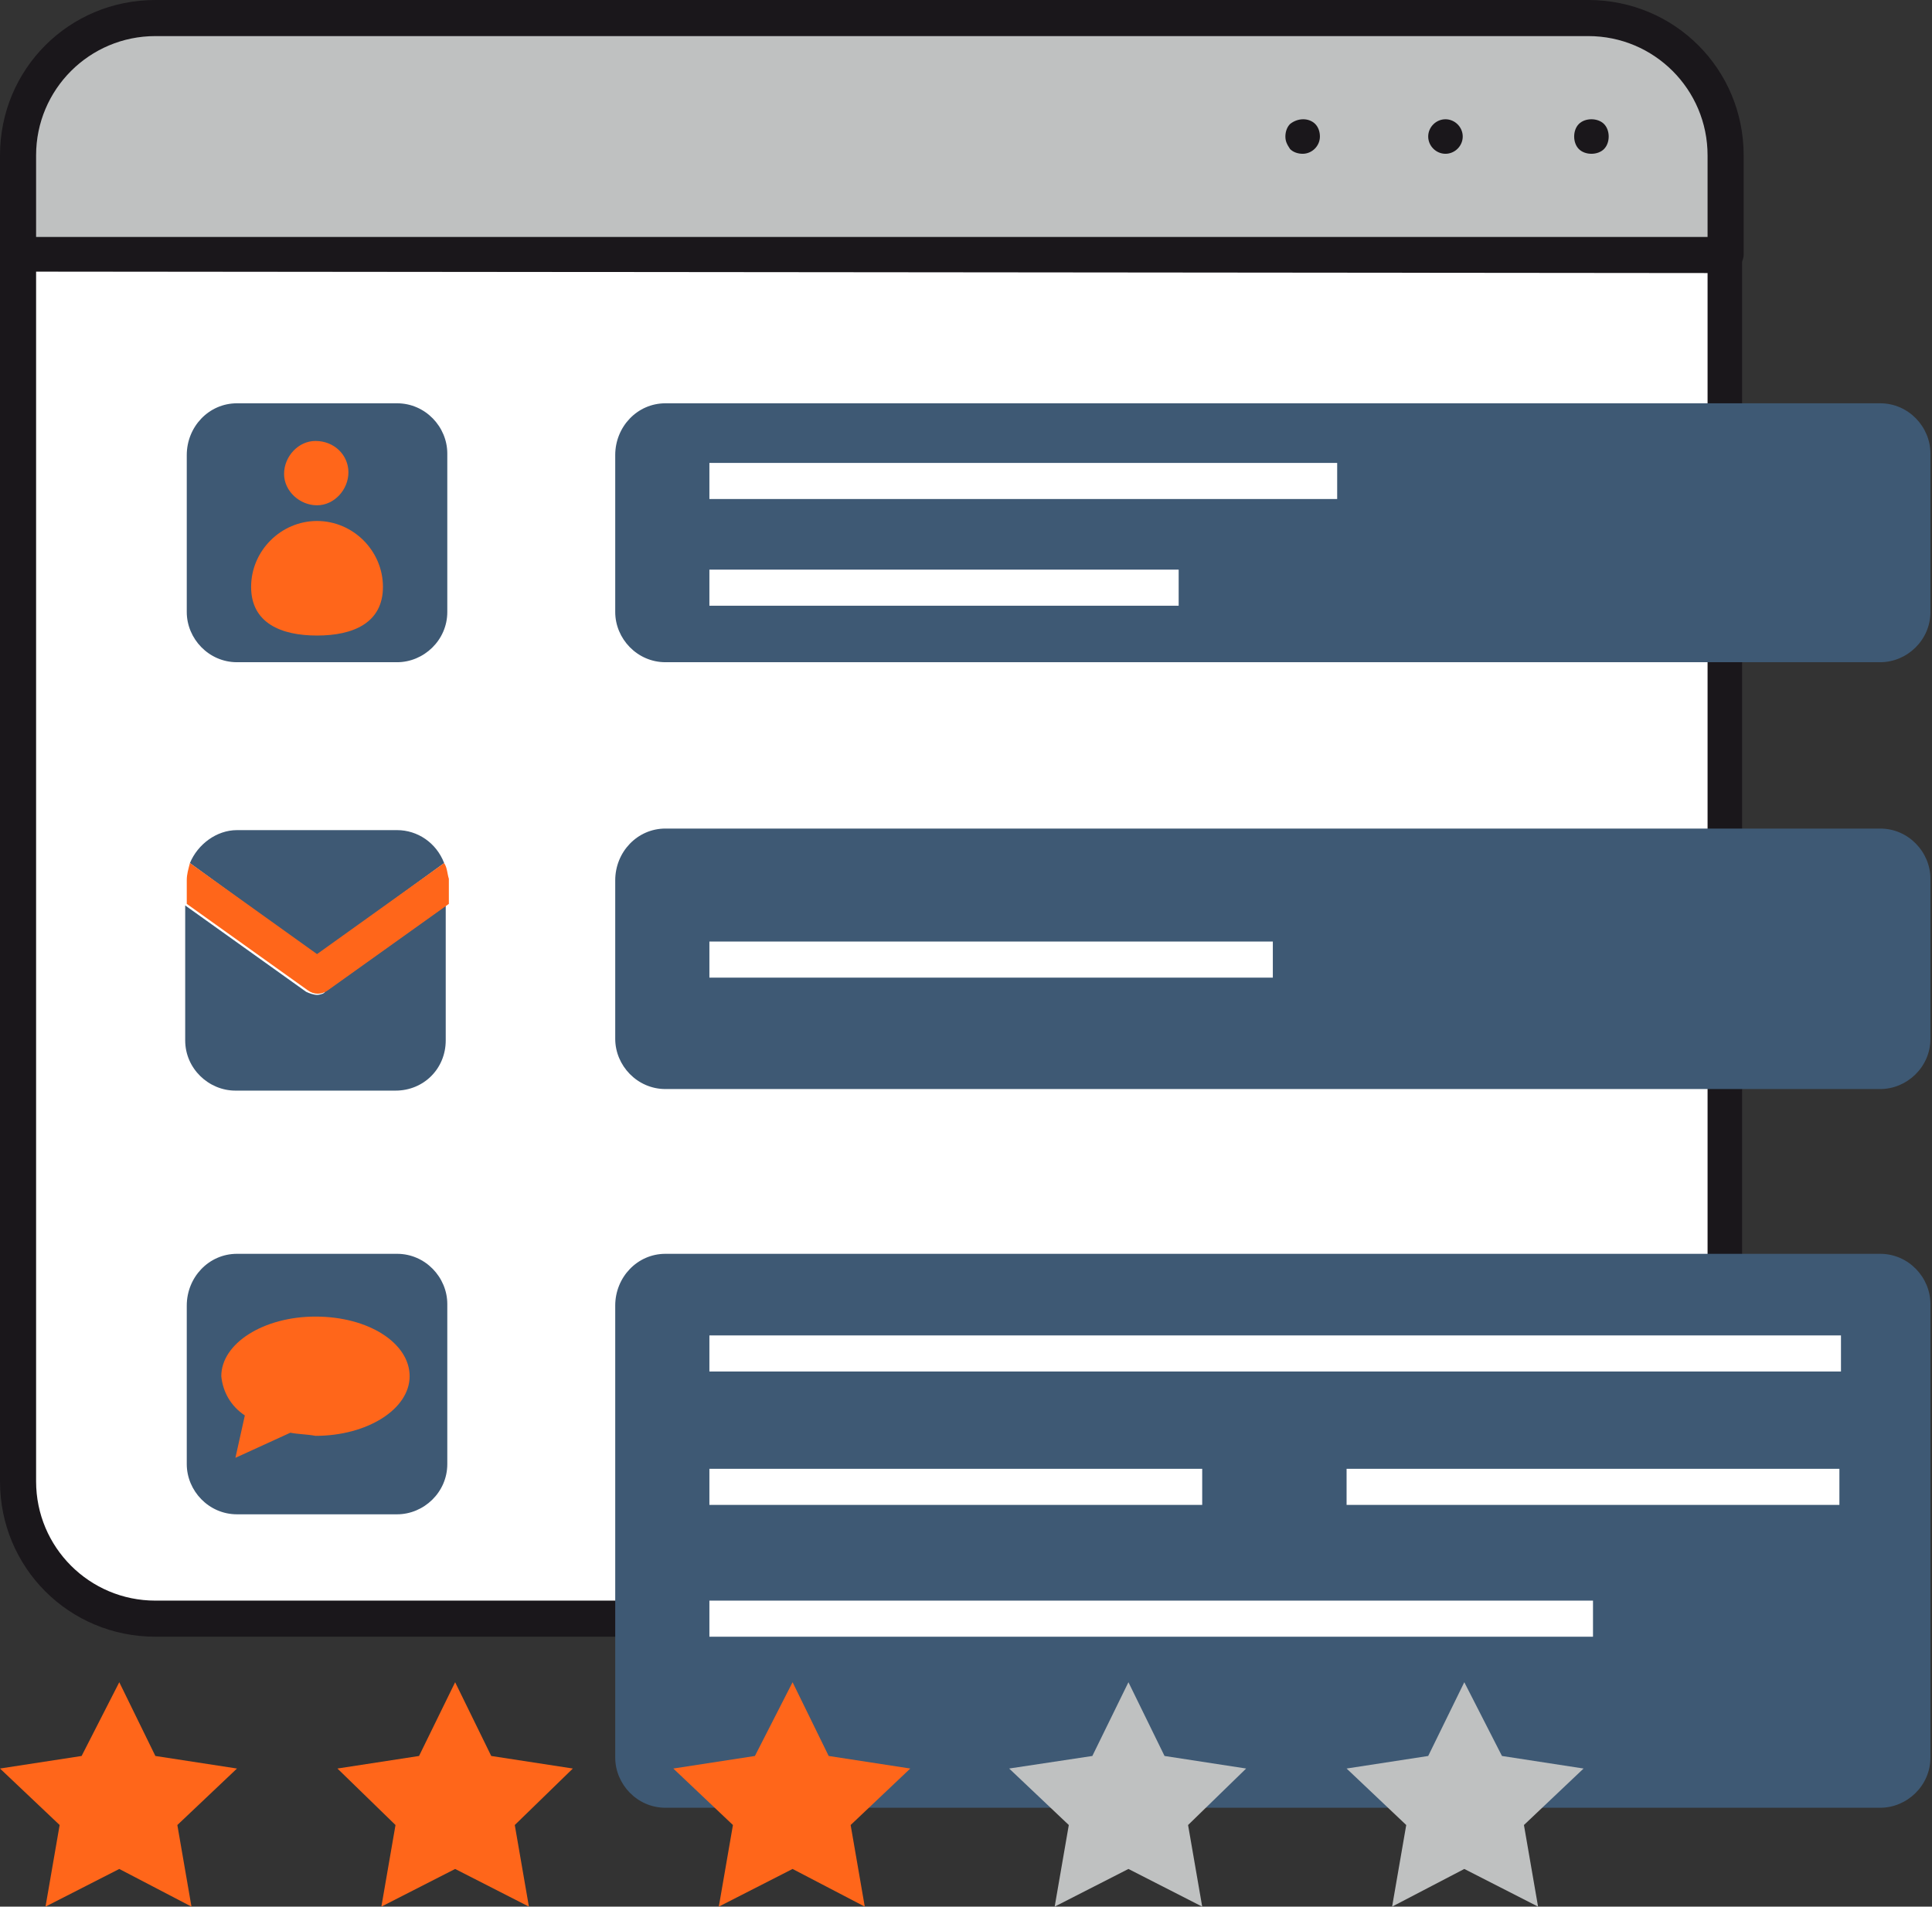 <svg xmlns="http://www.w3.org/2000/svg" xmlns:xlink="http://www.w3.org/1999/xlink" id="Layer_1" x="0px" y="0px" viewBox="0 0 123.1 121.5" style="enable-background:new 0 0 123.1 121.5;" xml:space="preserve"><rect x="0" y="0" width="123.1" height="121.5" fill="#333333" stroke="none"/><style type="text/css">	.st0{fill:#FFFFFF;}	.st1{fill:#1A171B;}	.st2{fill:#BFC1C1;}	.st3{fill:#3E5974;}	.st4{fill:#FF661A;}</style><g id="Layer_2_00000066489946119802744600000001973295005605156024_">	<g id="layer_1-2">		<path class="st0" d="M1.1,94.4c0,4.8,3.9,8.8,8.8,8.8h91.3c4.8,0,8.8-3.9,8.8-8.8V16.2H1.1V94.4z"></path>		<path class="st1" d="M101.2,104.3H9.9c-5.5,0-9.9-4.4-9.9-9.9V16.2c0-0.6,0.5-1.1,1.1-1.1c0,0,0,0,0,0h108.8   c0.6,0,1.1,0.5,1.1,1.1v78.2C111.1,99.9,106.6,104.3,101.2,104.3z M2.3,17.3v77.1c0,4.2,3.4,7.6,7.6,7.6h91.3   c4.2,0,7.6-3.4,7.6-7.6v-77L2.3,17.3z"></path>		<path class="st2" d="M101.2,1.1H9.9c-4.8,0-8.8,3.9-8.8,8.8c0,0,0,0,0,0v6.3h108.8V9.9C109.9,5.1,106,1.1,101.2,1.1   C101.2,1.1,101.2,1.1,101.2,1.1z"></path>		<path class="st1" d="M109.9,17.3H1.1c-0.6,0-1.1-0.5-1.1-1.1V9.9C0,4.4,4.4,0,9.9,0h91.3c5.5,0,9.9,4.4,9.9,9.9v6.3   C111.1,16.8,110.6,17.3,109.9,17.3z M2.3,15.1h106.5V9.9c0-4.2-3.4-7.6-7.6-7.6H9.9c-4.2,0-7.6,3.4-7.6,7.6V15.1z"></path>		<path class="st1" d="M101.4,9.8c-0.3,0-0.6-0.1-0.8-0.3c-0.2-0.2-0.3-0.5-0.3-0.8c0-0.3,0.1-0.6,0.3-0.8c0.4-0.4,1.2-0.4,1.6,0   c0.2,0.2,0.3,0.5,0.3,0.8c0,0.3-0.1,0.6-0.3,0.8C102,9.7,101.7,9.8,101.4,9.8z"></path>		<path class="st1" d="M91,8.7c0-0.6,0.5-1.1,1.1-1.1l0,0c0.6,0,1.1,0.5,1.1,1.1l0,0c0,0.6-0.5,1.1-1.1,1.1l0,0   C91.5,9.8,91,9.3,91,8.7z"></path>		<path class="st1" d="M83,9.8c-0.3,0-0.6-0.1-0.8-0.3C82,9.2,81.9,9,81.9,8.7c0-0.3,0.1-0.6,0.3-0.8c0.5-0.4,1.2-0.4,1.6,0   c0.2,0.2,0.3,0.5,0.3,0.8C84.1,9.3,83.6,9.8,83,9.8C83,9.8,83,9.8,83,9.8z"></path>		<path class="st3" d="M42.4,25.7h77.4c1.8,0,3.2,1.5,3.2,3.2v10.1c0,1.8-1.5,3.2-3.2,3.2H42.4c-1.8,0-3.2-1.5-3.2-3.2V29   C39.2,27.2,40.6,25.7,42.4,25.7z"></path>		<path class="st3" d="M42.4,52.8h77.4c1.8,0,3.2,1.5,3.2,3.2v10.2c0,1.8-1.5,3.2-3.2,3.2H42.4c-1.8,0-3.2-1.5-3.2-3.2V56.1   C39.2,54.3,40.6,52.8,42.4,52.8z"></path>		<path class="st3" d="M42.4,79.9h77.4c1.8,0,3.2,1.5,3.2,3.2V112c0,1.8-1.5,3.2-3.2,3.2H42.4c-1.8,0-3.2-1.5-3.2-3.2V83.2   C39.2,81.4,40.6,79.9,42.4,79.9z"></path>		<path class="st3" d="M15.1,25.7h10.2c1.8,0,3.2,1.5,3.2,3.2v10.1c0,1.8-1.5,3.2-3.2,3.2H15.1c-1.8,0-3.2-1.5-3.2-3.2V29   C11.9,27.2,13.3,25.7,15.1,25.7z"></path>		<path class="st3" d="M15.1,79.9h10.2c1.8,0,3.2,1.5,3.2,3.2v10.2c0,1.8-1.5,3.2-3.2,3.2H15.1c-1.8,0-3.2-1.5-3.2-3.2V83.2   C11.9,81.4,13.3,79.9,15.1,79.9z"></path>		<path class="st3" d="M28.3,55c-0.5-1.3-1.7-2.1-3-2.1H15.1c-1.3,0-2.5,0.9-3,2.1l8.1,5.9L28.3,55z"></path>		<path class="st3" d="M20.2,63.4c-0.2,0-0.5-0.1-0.7-0.2l-7.7-5.5v8.6c0,1.8,1.5,3.2,3.2,3.2h10.2c1.8,0,3.2-1.4,3.2-3.2v-8.6   l-7.7,5.5C20.7,63.3,20.4,63.4,20.2,63.4z"></path>		<path class="st4" d="M24.4,37.4c0,2.3-1.9,3.1-4.2,3.1S16,39.7,16,37.4c0-2.3,1.9-4.2,4.2-4.2S24.4,35.1,24.4,37.4z"></path>		<path class="st4" d="M22.2,30.1c0,1.1-0.9,2.1-2,2.1s-2.1-0.9-2.1-2c0-1.1,0.9-2.1,2-2.1h0C21.3,28.1,22.2,29,22.2,30.1z"></path>		<path class="st4" d="M28.3,55l-8.1,5.8L12.1,55c-0.1,0.4-0.2,0.7-0.2,1.1v1.5l7.7,5.5c0.4,0.3,0.9,0.3,1.3,0l7.7-5.5v-1.6   C28.5,55.7,28.5,55.3,28.3,55z"></path>		<path class="st4" d="M20.1,83.9c-3.3,0-6,1.7-6,3.8c0.1,1,0.6,1.9,1.5,2.5l-0.6,2.7l3.5-1.6c0.5,0.1,1.1,0.1,1.6,0.2   c3.3,0,6-1.7,6-3.8S23.5,83.9,20.1,83.9z"></path>		<polygon class="st4" points="7.6,107.2 9.9,111.9 15.1,112.7 11.3,116.3 12.2,121.5 7.6,119.1 2.9,121.5 3.8,116.3 0,112.7    5.2,111.9   "></polygon>		<polygon class="st4" points="29,107.2 31.3,111.9 36.5,112.7 32.8,116.3 33.7,121.5 29,119.1 24.3,121.5 25.2,116.3 21.5,112.7    26.7,111.9   "></polygon>		<polygon class="st4" points="50.5,107.2 52.8,111.9 58,112.7 54.2,116.3 55.1,121.5 50.5,119.1 45.8,121.5 46.7,116.3 42.9,112.7    48.1,111.9   "></polygon>		<polygon class="st2" points="71.9,107.2 74.2,111.9 79.4,112.7 75.7,116.3 76.6,121.5 71.9,119.1 67.2,121.5 68.1,116.3    64.3,112.7 69.6,111.9   "></polygon>		<polygon class="st2" points="93.3,107.2 95.7,111.9 100.9,112.7 97.1,116.3 98,121.5 93.3,119.1 88.7,121.5 89.6,116.3    85.8,112.7 91,111.9   "></polygon>		<rect x="45.2" y="29.5" class="st0" width="40" height="2.3"></rect>		<rect x="45.2" y="36.3" class="st0" width="29.9" height="2.3"></rect>		<rect x="45.2" y="60" class="st0" width="35.9" height="2.3"></rect>		<rect x="45.2" y="85.1" class="st0" width="72.1" height="2.3"></rect>		<rect x="85.8" y="93.6" class="st0" width="31.4" height="2.3"></rect>		<rect x="45.2" y="93.6" class="st0" width="31.4" height="2.3"></rect>		<rect x="45.2" y="102" class="st0" width="56.3" height="2.3"></rect>	</g></g></svg>